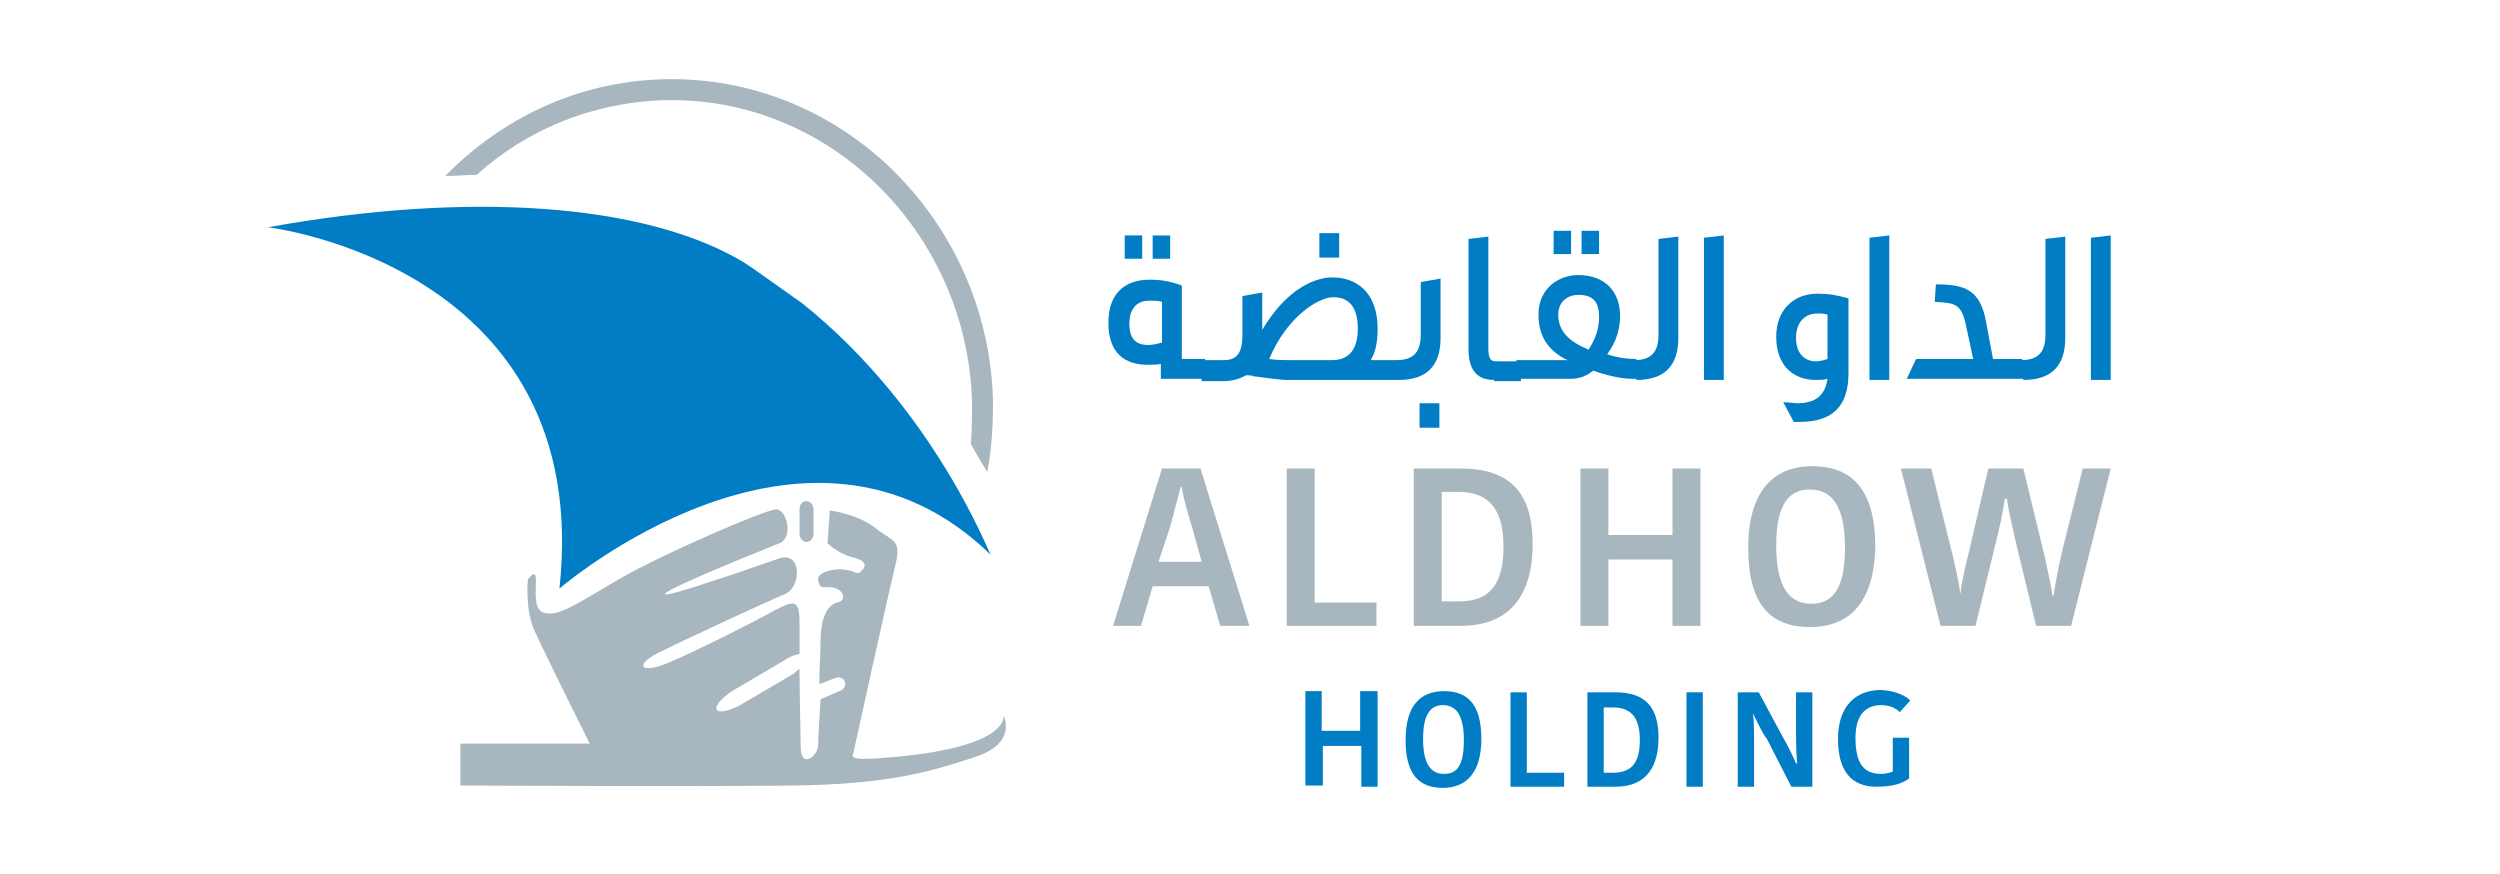 <?xml version="1.0" encoding="utf-8"?>
<!-- Generator: Adobe Illustrator 24.2.0, SVG Export Plug-In . SVG Version: 6.00 Build 0)  -->
<svg version="1.1" id="Layer_1" xmlns="http://www.w3.org/2000/svg" xmlns:xlink="http://www.w3.org/1999/xlink" x="0px" y="0px"
	 width="214.5px" height="75px" viewBox="0 0 214.5 75" style="enable-background:new 0 0 214.5 75;" xml:space="preserve">
<style type="text/css">
	.st0{fill:#007DC5;}
	.st1{fill:#A7B6BF;}
</style>
<g>
	<g>
		<path class="st0" d="M68.8,26l-4.1-2.9c-0.3-0.2-0.6-0.4-0.9-0.6c-8.5-5.1-23.7-6.1-40.8-3c0,0,28,3.3,25,31c0,0,21.2-18.3,37-2.9
			C84.9,47.6,80.2,35.1,68.8,26z"/>
		<path class="st1" d="M86.1,61.4c0,0,0.7,3-11.4,3.7c-2,0.1-1.5-0.4-1.5-0.4s3-13.7,3.6-16.1c0.6-2.4-0.2-2.1-1.7-3.3
			c-1.5-1.2-3.9-1.5-3.9-1.5L71,46.6c0,0,0.9,0.9,2.1,1.2c1.2,0.3,1.3,0.7,0.8,1.2c-0.4,0.4-0.4,0-1.3-0.1c-0.9-0.2-2.6,0.2-2.4,0.9
			c0.2,0.8,0.3,0.5,1.2,0.6c0.9,0.1,1.4,1.1,0.4,1.3c-0.9,0.3-1.4,1.4-1.4,3.5c0,0.8-0.1,2.1-0.1,3.5l1.3-0.5c0.4-0.2,0.8,0,0.9,0.3
			c0.1,0.3-0.1,0.7-0.5,0.8L70.4,60c-0.1,1.8-0.2,3.4-0.2,3.9c0,1-1.5,2.1-1.5,0.2c0-1.2-0.1-4.1-0.1-6.7c-0.2,0.1-0.3,0.2-0.5,0.4
			l-4.6,2.7c-0.9,0.5-1.8,0.7-2,0.4c-0.2-0.3,0.4-1,1.3-1.6l4.6-2.7c0.4-0.3,0.8-0.4,1.2-0.5c0-1.1,0-2.1,0-2.7c0-2.1-0.6-1.8-2-1.1
			c-1.4,0.8-7.7,4-9.6,4.7c-2.1,0.8-2.5,0-0.5-1c1.8-0.9,9.3-4.4,10.8-5c1.5-0.6,1.5-3.7-0.4-3.1c-1.8,0.6-3.7,1.3-5.3,1.8
			c-5.6,1.9-6.4,1.8-0.3-0.8c2.1-0.9,4.4-1.8,5.6-2.3c1.2-0.5,0.6-2.9-0.3-2.9c-0.9,0-9.9,3.9-13.5,6c-3.6,2.1-5.4,3.4-6.6,2.8
			c-1.2-0.6,0.2-4.5-1.2-2.8c0,0-0.3,2.6,0.6,4.5c0.9,2,4.7,9.6,4.7,9.6H39.5v3.6c0,0,20.7,0.1,28.5,0c7.9-0.1,11.6-1.1,15.5-2.4
			C87.4,63.8,86.1,61.4,86.1,61.4z M68.6,43.7v2.1c0,0.4,0.3,0.7,0.6,0.7c0.3,0,0.6-0.3,0.6-0.7v-2.1c0-0.4-0.3-0.7-0.6-0.7
			C68.8,43,68.6,43.3,68.6,43.7z M56.9,8.6c7.1-0.2,13.6,2.6,18.4,7.3c4.8,4.7,7.9,11.3,8.1,18.6c0,1.2,0,2.4-0.1,3.6
			c0.5,0.9,1,1.7,1.4,2.4c0.4-2,0.5-4,0.5-6.1c-0.2-7.8-3.5-14.8-8.6-19.8c-5.1-5-12.1-8-19.7-7.8c-7.4,0.2-13.9,3.4-18.7,8.3
			c0.9,0,1.8-0.1,2.7-0.1C45.1,11.2,50.7,8.8,56.9,8.6z"/>
	</g>
	<g>
		<g>
			<path class="st0" d="M99.7,31.2c-0.4,0.1-0.8,0.1-1.2,0.1c-2,0-3.4-1-3.4-3.6c0-2.7,1.6-3.7,3.5-3.7c1,0,1.7,0.1,2.8,0.5v6.3h2
				l0.1,1.7h-3.9V31.2z M96.5,22.2v-2H98v2H96.5z M99.7,25.9c-0.3-0.1-0.5-0.1-0.8-0.1h-0.3c-0.9,0-1.7,0.5-1.7,2
				c0,1.4,0.7,1.8,1.6,1.8c0.4,0,0.8-0.1,1.2-0.2V25.9z M98.9,22.2v-2h1.5v2H98.9z"/>
			<path class="st0" d="M103.1,30.9h1.9c1.2,0,1.6-0.7,1.6-2.2v-3.3l1.7-0.3v3.2c2.2-3.7,4.7-4.5,6-4.5c2.2,0,3.9,1.4,3.9,4.4
				c0,1.2-0.2,2.1-0.6,2.7h2.3l0.2,1.7h-9.6c-0.8,0-1.9-0.2-2.8-0.3c0,0-0.1,0-0.1,0c-0.2-0.1-0.4-0.1-0.6-0.1h0c0,0-0.1,0-0.1,0
				c-0.5,0.3-1.2,0.5-1.9,0.5h-1.9L103.1,30.9z M114.3,30.9c1.5,0,2.2-1,2.2-2.7c0-1.9-0.8-2.7-2.1-2.7s-4,1.7-5.5,5.3
				c0.6,0.1,1.3,0.1,1.8,0.1H114.3z M113.2,22.1V20h1.7v2.1H113.2z"/>
			<path class="st0" d="M119.8,30.9c1.5,0,2.1-0.7,2.1-2.2v-4.5l1.7-0.3V29c0,2.4-1.2,3.6-3.6,3.6L119.8,30.9z M121.8,36.7v-2.1h1.7
				v2.1H121.8z"/>
			<path class="st0" d="M128.2,32.6c-0.9,0-2.2-0.3-2.2-2.6v-9.5l1.7-0.2v9.6c0,1,0.3,1.1,0.7,1.1h1.9l0.2,1.7H128.2z"/>
			<path class="st0" d="M130.1,30.9h4.4C133,30.2,132,29,132,27c0-2.4,1.9-3.4,3.4-3.4c2.4,0,3.6,1.5,3.6,3.5c0,1.7-0.7,2.7-1.1,3.3
				c0.6,0.2,1.4,0.4,2.5,0.4l0.2,1.7H140c-0.9,0-2.2-0.3-3.3-0.7c-0.5,0.4-1.1,0.7-1.9,0.7h-4.5L130.1,30.9z M133.3,21.8v-2h1.5v2
				H133.3z M137.2,27.2c0-1.4-0.6-1.9-1.8-1.9c-0.8,0-1.7,0.5-1.7,1.7c0,1.4,0.9,2.3,2.6,3C136.6,29.5,137.2,28.6,137.2,27.2z
				 M135.7,21.8v-2h1.5v2H135.7z"/>
			<path class="st0" d="M140.2,30.9c1.5,0,2.1-0.7,2.1-2.2v-8.2l1.7-0.2V29c0,2.4-1.2,3.6-3.6,3.6L140.2,30.9z"/>
			<path class="st0" d="M146.2,32.6V20.4l1.7-0.2v12.4H146.2z"/>
			<path class="st0" d="M153,34.5c0.2,0,1.1,0.1,1.2,0.1c1.6,0,2.4-0.7,2.6-2.1c-0.3,0.1-0.7,0.1-1,0.1c-1.9,0-3.4-1.2-3.4-3.7
				c0-2.5,1.7-3.7,3.5-3.7c1,0,1.6,0.1,2.7,0.4V32c0,2.8-1.3,4.2-4.2,4.2h-0.5L153,34.5z M156.8,27c-0.3-0.1-0.5-0.1-0.9-0.1
				c-0.9,0-1.8,0.6-1.8,2.1c0,1.4,0.8,2,1.7,2c0.4,0,0.7-0.1,1-0.2V27z"/>
			<path class="st0" d="M160.4,32.6V20.4l1.7-0.2v12.4H160.4z"/>
			<path class="st0" d="M166.1,24.4c2.4,0,3.8,0.4,4.3,3.2l0.6,3.2h2.5l0.2,1.7h-10.1l0.8-1.7h4.9l-0.6-2.8c-0.4-2-1-2-2.7-2.1
				L166.1,24.4z"/>
			<path class="st0" d="M173.4,30.9c1.5,0,2.1-0.7,2.1-2.2v-8.2l1.7-0.2V29c0,2.4-1.2,3.6-3.6,3.6L173.4,30.9z"/>
			<path class="st0" d="M179.4,32.6V20.4l1.7-0.2v12.4H179.4z"/>
		</g>
		<g>
			<path class="st1" d="M103,40.2l4.2,13.5h-2.5l-1-3.4h-4.8l-1,3.4h-2.4l4.2-13.5H103z M99.4,48.2h3.7l-0.8-2.9
				c-0.4-1.3-0.8-2.7-0.9-3.5h-0.1c-0.2,0.8-0.6,2.2-0.9,3.4L99.4,48.2z"/>
			<path class="st1" d="M112.8,40.2v11.5h5.3v2h-7.7V40.2H112.8z"/>
			<path class="st1" d="M121.4,40.2h3.9c4.3,0,6.2,2.1,6.2,6.5c0,3.8-1.5,7-6.2,7h-4V40.2z M123.8,51.6h1.4c2.8,0,3.8-1.7,3.8-4.7
				c0-3.5-1.5-4.7-3.9-4.7h-1.4V51.6z"/>
			<path class="st1" d="M145.9,40.2v13.5h-2.4v-5.7H138v5.7h-2.4V40.2h2.4v5.7h5.5v-5.7H145.9z"/>
			<path class="st1" d="M155.3,53.8c-3.3,0-5.3-1.8-5.3-6.8c0-4.9,2.2-7,5.5-7c3.3,0,5.4,1.9,5.4,6.9
				C160.8,51.8,158.6,53.8,155.3,53.8z M155.4,51.8c1.8,0,2.9-1.2,2.9-4.8c0-3.7-1.2-5-3-5c-1.7,0-2.9,1.1-2.9,4.8
				C152.4,50.5,153.6,51.8,155.4,51.8z"/>
			<path class="st1" d="M168.2,51c0.1-1.1,0.5-2.7,0.7-3.5l1.7-7.3h3l1.8,7.4c0.2,1,0.6,2.6,0.7,3.5h0.1c0.1-0.8,0.5-2.9,0.8-4.1
				l1.7-6.8h2.4l-3.4,13.5h-3l-1.7-7c-0.3-1.3-0.7-3-0.8-3.9H172c-0.1,1-0.5,2.7-0.7,3.5l-1.8,7.4h-3l-3.4-13.5h2.6l1.6,6.5
				C167.6,47.8,168.1,50,168.2,51L168.2,51z"/>
			<path class="st0" d="M118.2,59.4v8.1h-1.4V64h-3.3v3.4H112v-8.1h1.4v3.4h3.3v-3.4H118.2z"/>
			<path class="st0" d="M123.8,67.6c-2,0-3.2-1.1-3.2-4.1c0-3,1.3-4.2,3.3-4.2c2,0,3.2,1.1,3.2,4.1
				C127.1,66.3,125.8,67.6,123.8,67.6z M123.9,66.4c1.1,0,1.7-0.7,1.7-2.9c0-2.2-0.7-3-1.8-3c-1,0-1.7,0.7-1.7,2.9
				C122.1,65.6,122.8,66.4,123.9,66.4z"/>
			<path class="st0" d="M131,59.4v6.9h3.2v1.2h-4.6v-8.1H131z"/>
			<path class="st0" d="M136.2,59.4h2.4c2.6,0,3.7,1.3,3.7,3.9c0,2.3-0.9,4.2-3.7,4.2h-2.4V59.4z M137.6,66.3h0.8
				c1.7,0,2.3-1,2.3-2.8c0-2.1-0.9-2.8-2.3-2.8h-0.8V66.3z"/>
			<path class="st0" d="M144.7,59.4h1.4v8.1h-1.4V59.4z"/>
			<path class="st0" d="M150.4,61.2c0.1,0.6,0.1,1.6,0.1,2.6v3.7h-1.4v-8.1h1.8l2.1,3.9c0.3,0.5,0.9,1.7,1.1,2.2h0.1
				c-0.1-0.8-0.1-2.1-0.1-2.7v-3.4h1.4v8.1h-1.8l-2.1-4.1C151.2,62.9,150.7,61.8,150.4,61.2L150.4,61.2z"/>
			<path class="st0" d="M163.9,60.1l-0.9,1c-0.3-0.3-0.8-0.6-1.6-0.6c-1.1,0-2.2,0.6-2.2,2.8c0,2.2,0.7,3.1,2.2,3.1
				c0.3,0,0.8-0.1,1-0.2v-2.9h1.4v3.5c-0.6,0.4-1.3,0.7-2.8,0.7c-2.2,0-3.3-1.4-3.3-4.1c0-2.9,1.6-4.2,3.7-4.2
				C163,59.3,163.7,59.9,163.9,60.1z"/>
		</g>
	</g>
</g>
</svg>
